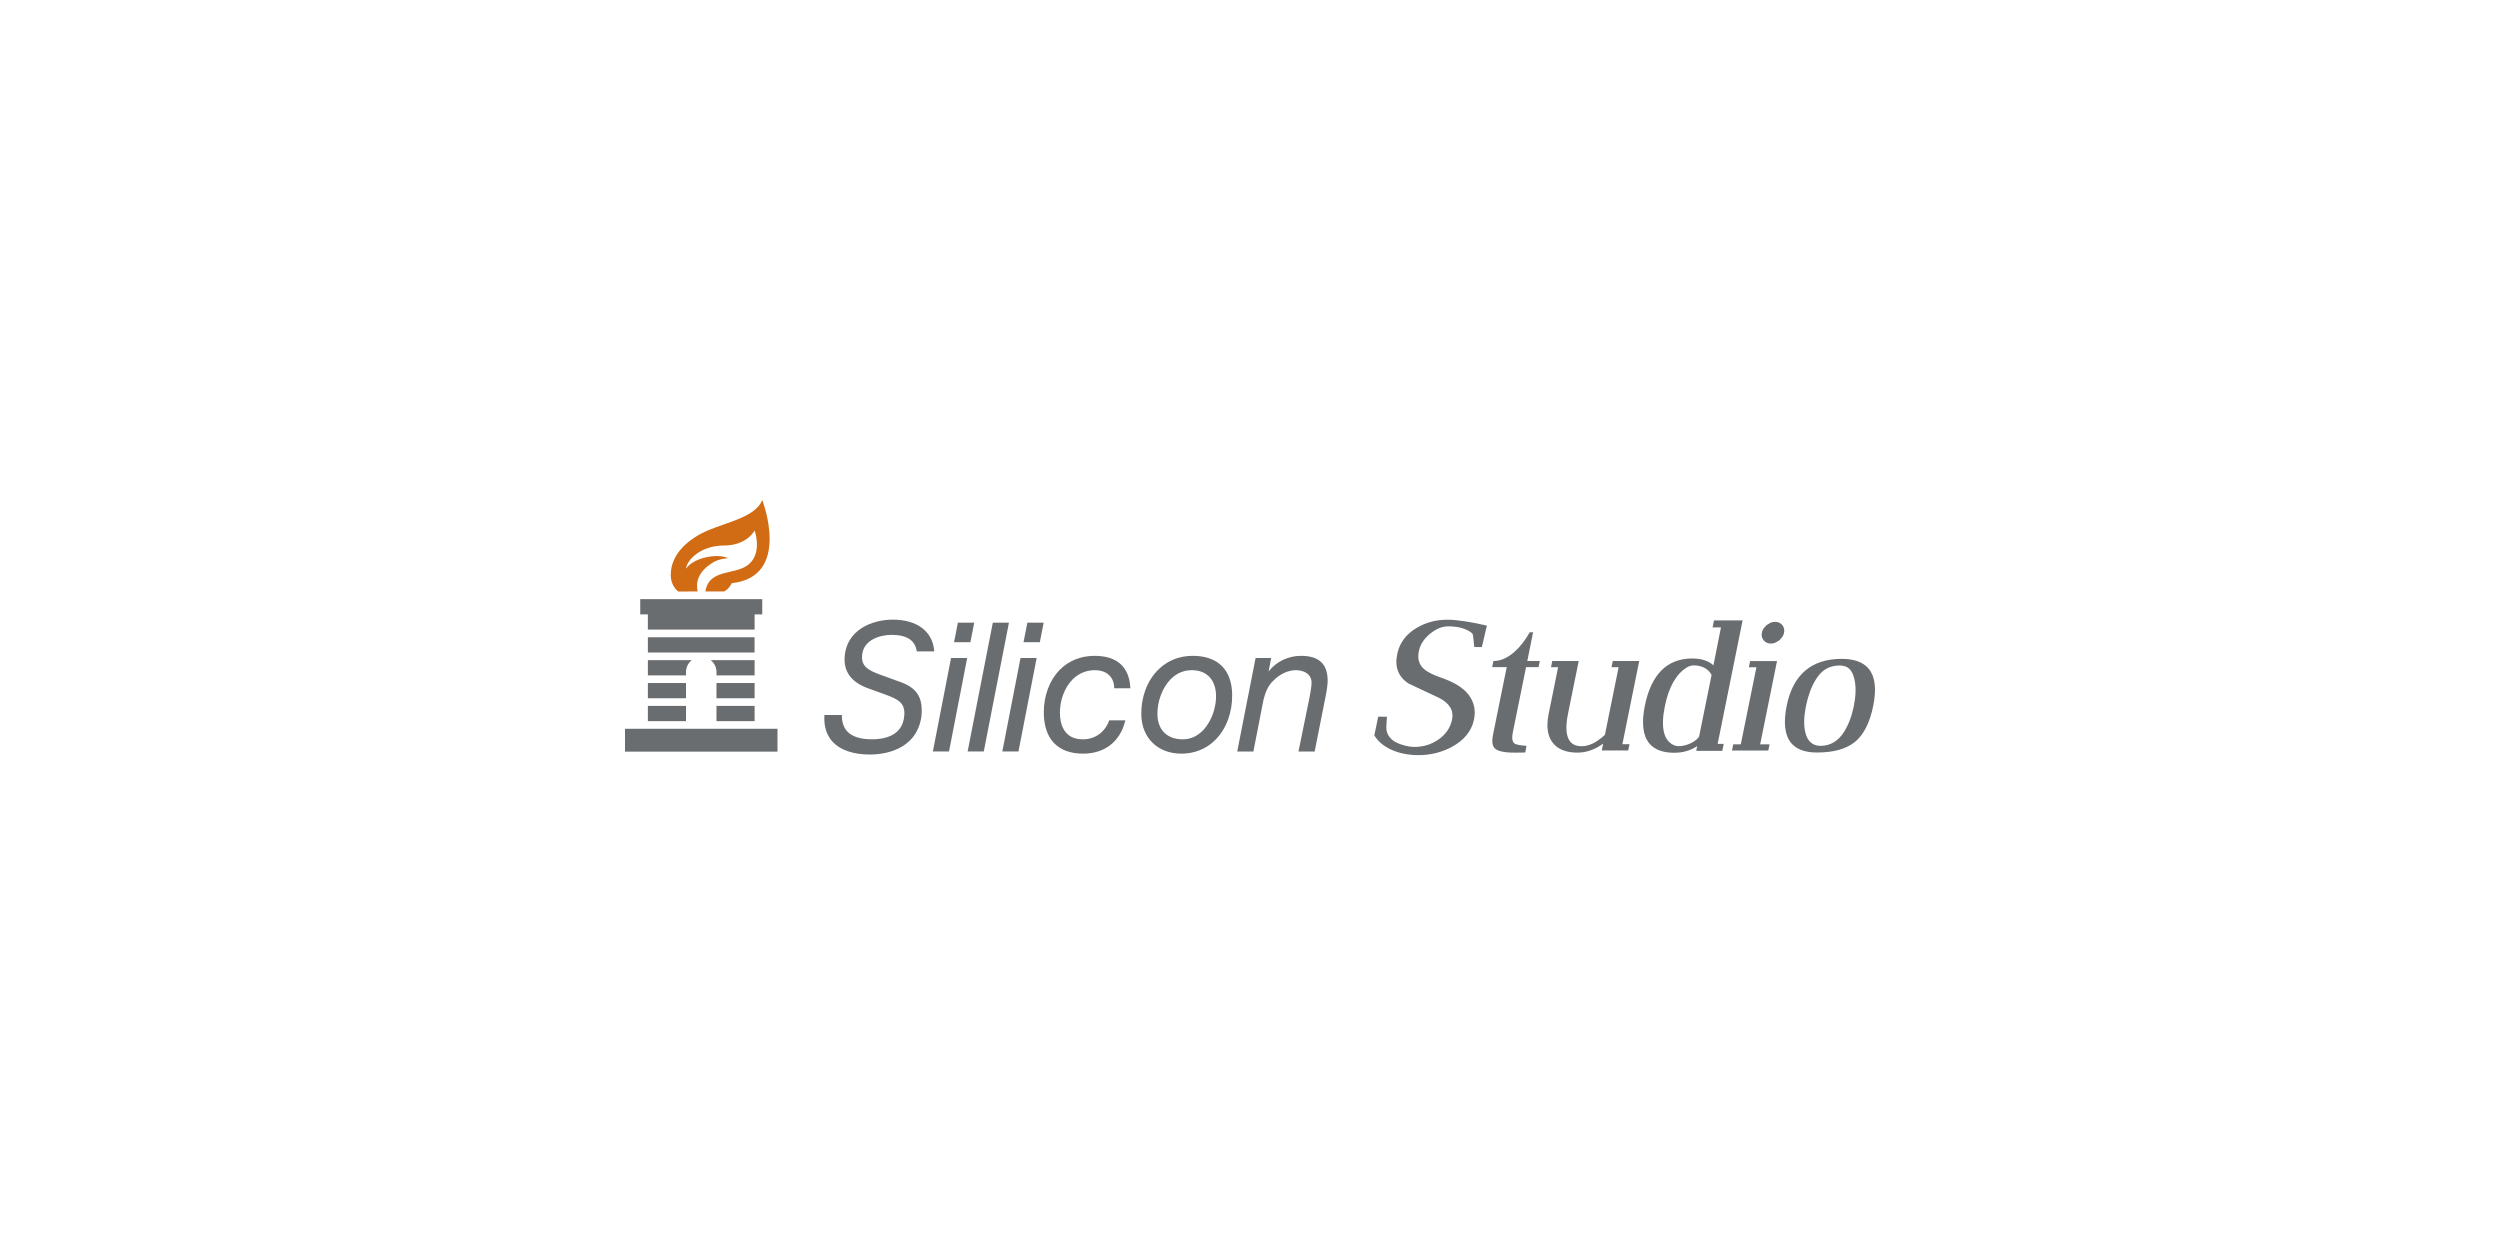<svg width="200" height="100" viewBox="0 0 200 100" fill="none" xmlns="http://www.w3.org/2000/svg">
<rect width="200" height="100" fill="white"/>
<g clip-path="url(#clip0_235_1863)">
<path d="M122.649 50.579H122.38C122.034 51.197 121.641 51.71 121.184 52.122C120.626 52.624 120.059 52.879 119.499 52.879H119.473L119.373 53.373C119.373 53.373 120.466 53.373 120.537 53.373C120.523 53.446 119.45 58.734 119.45 58.734C119.406 58.944 119.385 59.124 119.385 59.28C119.385 59.776 119.612 60.011 120.13 60.121C120.632 60.227 121.042 60.218 121.723 60.206L122.023 60.199L122.119 59.665L122.085 59.663C121.537 59.626 121.252 59.565 121.134 59.457C121.031 59.365 120.98 59.218 120.98 59.005C120.98 58.882 120.998 58.735 121.031 58.564C121.031 58.564 122.031 53.632 122.085 53.373C122.131 53.373 123.086 53.373 123.086 53.373L123.185 52.879C123.185 52.879 122.252 52.879 122.184 52.879C122.198 52.809 122.649 50.579 122.649 50.579Z" fill="#6A6D70"/>
<path d="M129.021 52.88L128.922 53.374C128.922 53.374 129.425 53.374 129.489 53.374C129.475 53.446 128.394 58.783 128.394 58.783C127.754 59.385 127.128 59.698 126.545 59.698C126.129 59.698 125.816 59.573 125.615 59.324C125.283 58.917 125.224 58.169 125.441 57.098L126.297 52.88H124.181L124.08 53.374C124.08 53.374 124.583 53.374 124.649 53.374C124.633 53.446 123.891 57.12 123.891 57.12C123.824 57.437 123.793 57.731 123.793 58.005C123.793 58.543 123.921 58.994 124.169 59.353C124.567 59.922 125.249 60.211 126.2 60.211C126.915 60.211 127.605 59.965 128.252 59.489C128.231 59.6 128.141 60.037 128.141 60.037H130.257L130.358 59.538C130.358 59.538 129.855 59.538 129.79 59.538C129.804 59.466 131.138 52.88 131.138 52.88H129.021Z" fill="#6A6D70"/>
<path d="M139.409 49.631H137.119L137.006 50.19C137.006 50.19 137.611 50.19 137.677 50.19C137.663 50.261 137.093 53.135 137.075 53.228C136.685 52.866 136.118 52.678 135.378 52.678C133.371 52.678 132.097 53.949 131.588 56.453C131.31 57.826 131.428 58.839 131.937 59.462C132.349 59.968 133.026 60.222 133.944 60.222C134.633 60.222 135.247 60.04 135.773 59.688C135.756 59.782 135.698 60.069 135.698 60.069H137.783L137.896 59.51C137.896 59.51 137.476 59.51 137.412 59.51C137.425 59.437 139.409 49.631 139.409 49.631ZM133.188 56.501C133.498 54.968 134.089 53.923 134.941 53.397C135.115 53.293 135.289 53.237 135.462 53.233C136.128 53.216 136.676 53.503 136.927 53.997C136.919 53.997 135.93 58.913 135.93 58.913C135.834 59.127 135.194 59.686 134.272 59.691C134.154 59.693 134.036 59.667 133.919 59.617C133.088 59.252 132.844 58.203 133.188 56.501Z" fill="#6A6D70"/>
<path d="M140.011 52.884L139.909 53.382C139.909 53.382 140.447 53.382 140.513 53.382C140.499 53.454 139.275 59.498 139.264 59.544C139.218 59.544 138.662 59.544 138.662 59.544L138.561 60.041H141.465L141.565 59.544C141.565 59.544 140.881 59.544 140.814 59.544C140.828 59.473 142.162 52.884 142.162 52.884H140.011Z" fill="#6A6D70"/>
<path d="M142.584 50.005C142.517 49.924 142.433 49.86 142.339 49.815C142.24 49.769 142.131 49.746 142.007 49.746C141.886 49.746 141.765 49.769 141.65 49.814L141.334 50.001L141.087 50.274C141.02 50.376 140.973 50.488 140.95 50.609C140.938 50.669 140.932 50.725 140.932 50.781C140.932 50.839 140.938 50.895 140.95 50.948C140.978 51.053 141.023 51.146 141.089 51.225C141.157 51.307 141.239 51.371 141.335 51.416C141.432 51.462 141.543 51.485 141.667 51.485C141.789 51.485 141.91 51.462 142.023 51.416L142.34 51.23L142.587 50.957C142.654 50.853 142.7 50.742 142.723 50.62C142.748 50.502 142.748 50.389 142.723 50.283C142.697 50.179 142.648 50.086 142.584 50.005Z" fill="#6A6D70"/>
<path d="M149.503 53.508C149.069 52.978 148.342 52.708 147.342 52.708C144.922 52.708 143.439 53.968 142.936 56.454C142.661 57.811 142.778 58.812 143.283 59.428C143.703 59.942 144.398 60.202 145.351 60.202C146.695 60.202 147.727 59.911 148.414 59.338C149.104 58.764 149.59 57.798 149.859 56.465C150.131 55.124 150.01 54.13 149.503 53.508ZM147.515 58.562C147.059 59.274 146.471 59.635 145.715 59.667C145.033 59.696 144.585 59.315 144.419 58.566C144.291 58.008 144.31 57.312 144.473 56.499C144.644 55.655 144.906 54.944 145.252 54.385C145.708 53.639 146.26 53.289 147.04 53.243C147.793 53.201 148.19 53.546 148.366 54.397C148.49 54.974 148.469 55.681 148.303 56.5C148.141 57.305 147.875 57.998 147.515 58.562Z" fill="#6A6D70"/>
<path d="M115.852 49.577C114.908 49.57 114.107 49.777 113.336 50.23C112.505 50.718 111.985 51.402 111.791 52.266C111.552 53.341 111.845 54.132 112.687 54.684C112.692 54.686 115.119 55.828 115.119 55.828C115.973 56.26 116.324 56.855 116.158 57.599C116.015 58.246 115.642 58.776 115.053 59.177C114.491 59.564 113.847 59.759 113.13 59.753C112.584 59.749 111.815 59.517 111.453 59.246C111.062 58.95 110.878 58.562 110.909 58.089C110.909 58.087 110.955 57.338 110.955 57.338L110.257 57.333L109.945 58.832C110.529 59.803 111.858 60.399 113.418 60.411C114.419 60.419 115.35 60.191 116.184 59.732C117.131 59.211 117.712 58.494 117.911 57.602C118.08 56.847 117.935 56.165 117.484 55.575C117.065 55.029 116.334 54.575 115.316 54.223C114.641 53.991 114.179 53.757 113.898 53.502C113.508 53.155 113.381 52.665 113.519 52.045C113.632 51.539 113.934 51.084 114.416 50.692C114.918 50.285 115.373 50.105 115.895 50.109C116.088 50.111 116.575 50.127 116.96 50.245C117.344 50.364 117.761 50.573 117.83 50.774L117.836 50.77L117.941 51.76L117.968 51.762L118.548 51.766L118.951 50.05L118.92 50.043C117.788 49.77 116.557 49.582 115.852 49.577Z" fill="#6A6D70"/>
<path d="M76.084 52.639L74.629 60.119H75.921L77.375 52.639H76.084Z" fill="#6A6D70"/>
<path d="M77.939 49.815H76.631L76.324 51.377H77.63L77.939 49.815Z" fill="#6A6D70"/>
<path d="M79.425 49.815L77.41 60.119H78.702L80.716 49.815H79.425Z" fill="#6A6D70"/>
<path d="M80.186 60.119H81.478L82.932 52.639H81.642L80.186 60.119Z" fill="#6A6D70"/>
<path d="M82.189 49.815L81.881 51.377H83.187L83.494 49.815H82.189Z" fill="#6A6D70"/>
<path d="M87.587 53.614C88.529 53.614 89.123 54.155 89.135 55.026V55.061H90.427L90.426 55.024C90.343 53.351 89.357 52.467 87.573 52.467C86.467 52.467 85.502 52.854 84.782 53.586C83.95 54.43 83.485 55.697 83.504 57.061C83.533 59.145 84.646 60.292 86.639 60.292C88.376 60.292 89.607 59.337 90.018 57.67L90.029 57.626H88.741L88.732 57.65C88.388 58.586 87.599 59.146 86.623 59.146C85.058 59.146 84.805 57.839 84.793 57.059C84.779 56.041 85.163 55.008 85.797 54.366C86.281 53.875 86.902 53.614 87.587 53.614Z" fill="#6A6D70"/>
<path d="M95.413 52.467C94.324 52.467 93.361 52.86 92.626 53.607C91.765 54.479 91.283 55.775 91.303 57.161C91.33 59.032 92.618 60.292 94.509 60.292C95.58 60.292 96.525 59.905 97.246 59.172C98.111 58.296 98.595 56.983 98.574 55.57C98.546 53.569 97.423 52.467 95.413 52.467ZM94.623 59.146C93.37 59.146 92.611 58.399 92.594 57.146C92.58 56.108 92.993 55.007 93.651 54.341C94.126 53.859 94.695 53.614 95.343 53.614C96.541 53.614 97.268 54.382 97.285 55.67C97.298 56.502 96.974 57.682 96.223 58.445C95.765 58.909 95.226 59.146 94.623 59.146Z" fill="#6A6D70"/>
<path d="M104.087 52.467C103.048 52.467 102.088 52.936 101.49 53.716C101.517 53.572 101.696 52.639 101.696 52.639H100.448L98.978 60.12H100.271L101.077 55.992C101.194 55.529 101.404 54.864 101.859 54.465C102.339 53.947 103.043 53.614 103.657 53.614C104.263 53.614 104.914 53.876 104.926 54.611C104.929 54.846 104.835 55.422 104.771 55.749L103.878 60.12H105.173L106.018 55.864C106.144 55.274 106.219 54.717 106.214 54.408C106.195 53.102 105.498 52.467 104.087 52.467Z" fill="#6A6D70"/>
<path d="M71.631 54.417L70.388 53.964C69.476 53.622 68.882 53.326 68.971 52.394C69.089 51.129 70.503 50.79 71.319 50.79C72.539 50.79 73.198 51.214 73.338 52.083L73.344 52.114H74.743L74.739 52.074C74.606 50.508 73.368 49.572 71.426 49.572C69.647 49.572 67.766 50.462 67.579 52.448C67.457 53.739 68.107 54.609 69.564 55.108L70.819 55.562C71.83 55.93 72.439 56.227 72.341 57.256C72.216 58.9 70.679 59.145 69.772 59.145C68.868 59.145 68.211 58.946 67.817 58.552C67.506 58.241 67.35 57.798 67.35 57.236V57.236V57.2H65.951L65.95 57.234C65.901 58.122 66.13 58.838 66.631 59.366C67.249 60.019 68.278 60.364 69.611 60.364C70.478 60.364 73.345 60.14 73.72 57.264C73.902 55.331 72.881 54.832 71.631 54.417Z" fill="#6A6D70"/>
<path d="M60.98 40C60.369 41.57 57.481 41.838 55.798 42.852C54.113 43.866 53.66 45.059 53.66 45.989C53.66 46.937 54.27 47.321 54.27 47.321L55.811 47.319C55.663 46.655 55.779 45.767 57.028 45.004C57.557 44.68 58.249 44.658 58.249 44.658C57.533 44.27 55.563 44.528 54.88 45.491C54.975 44.748 56.099 43.641 57.928 43.641C59.761 43.641 60.369 42.44 60.369 42.44C60.369 42.44 61.217 44.77 59.288 45.491C58.24 45.91 56.667 45.755 56.429 47.319L57.929 47.318C58.337 47.113 58.54 46.655 58.54 46.655C63.365 46.134 60.98 40 60.98 40Z" fill="#D16C15"/>
<path d="M54.88 56.472H51.83V57.692H54.88V56.472Z" fill="#6A6D70"/>
<path d="M54.88 54.642H51.83V55.861H54.88V54.642Z" fill="#6A6D70"/>
<path d="M60.368 56.472H57.318V57.692H60.368V56.472Z" fill="#6A6D70"/>
<path d="M62.2 58.302H50V60.131H62.2V58.302Z" fill="#6A6D70"/>
<path d="M60.368 54.642H57.318V55.861H60.368V54.642Z" fill="#6A6D70"/>
<path d="M60.365 50.98H51.83V52.201H60.365V50.98Z" fill="#6A6D70"/>
<path d="M60.369 49.15H60.98V47.931H51.219V49.15H51.829V50.367V50.37H60.37L60.369 50.367V49.15Z" fill="#6A6D70"/>
<path d="M56.859 52.812C57.141 53.035 57.319 53.379 57.319 53.765V54.031H60.369V52.812H56.859ZM55.341 52.812H51.83V54.031H54.88V53.765C54.88 53.379 55.061 53.035 55.341 52.812Z" fill="#6A6D70"/>
</g>
<defs>
<clipPath id="clip0_235_1863">
<rect width="100" height="20.412" fill="white" transform="translate(50 40)"/>
</clipPath>
</defs>
</svg>
